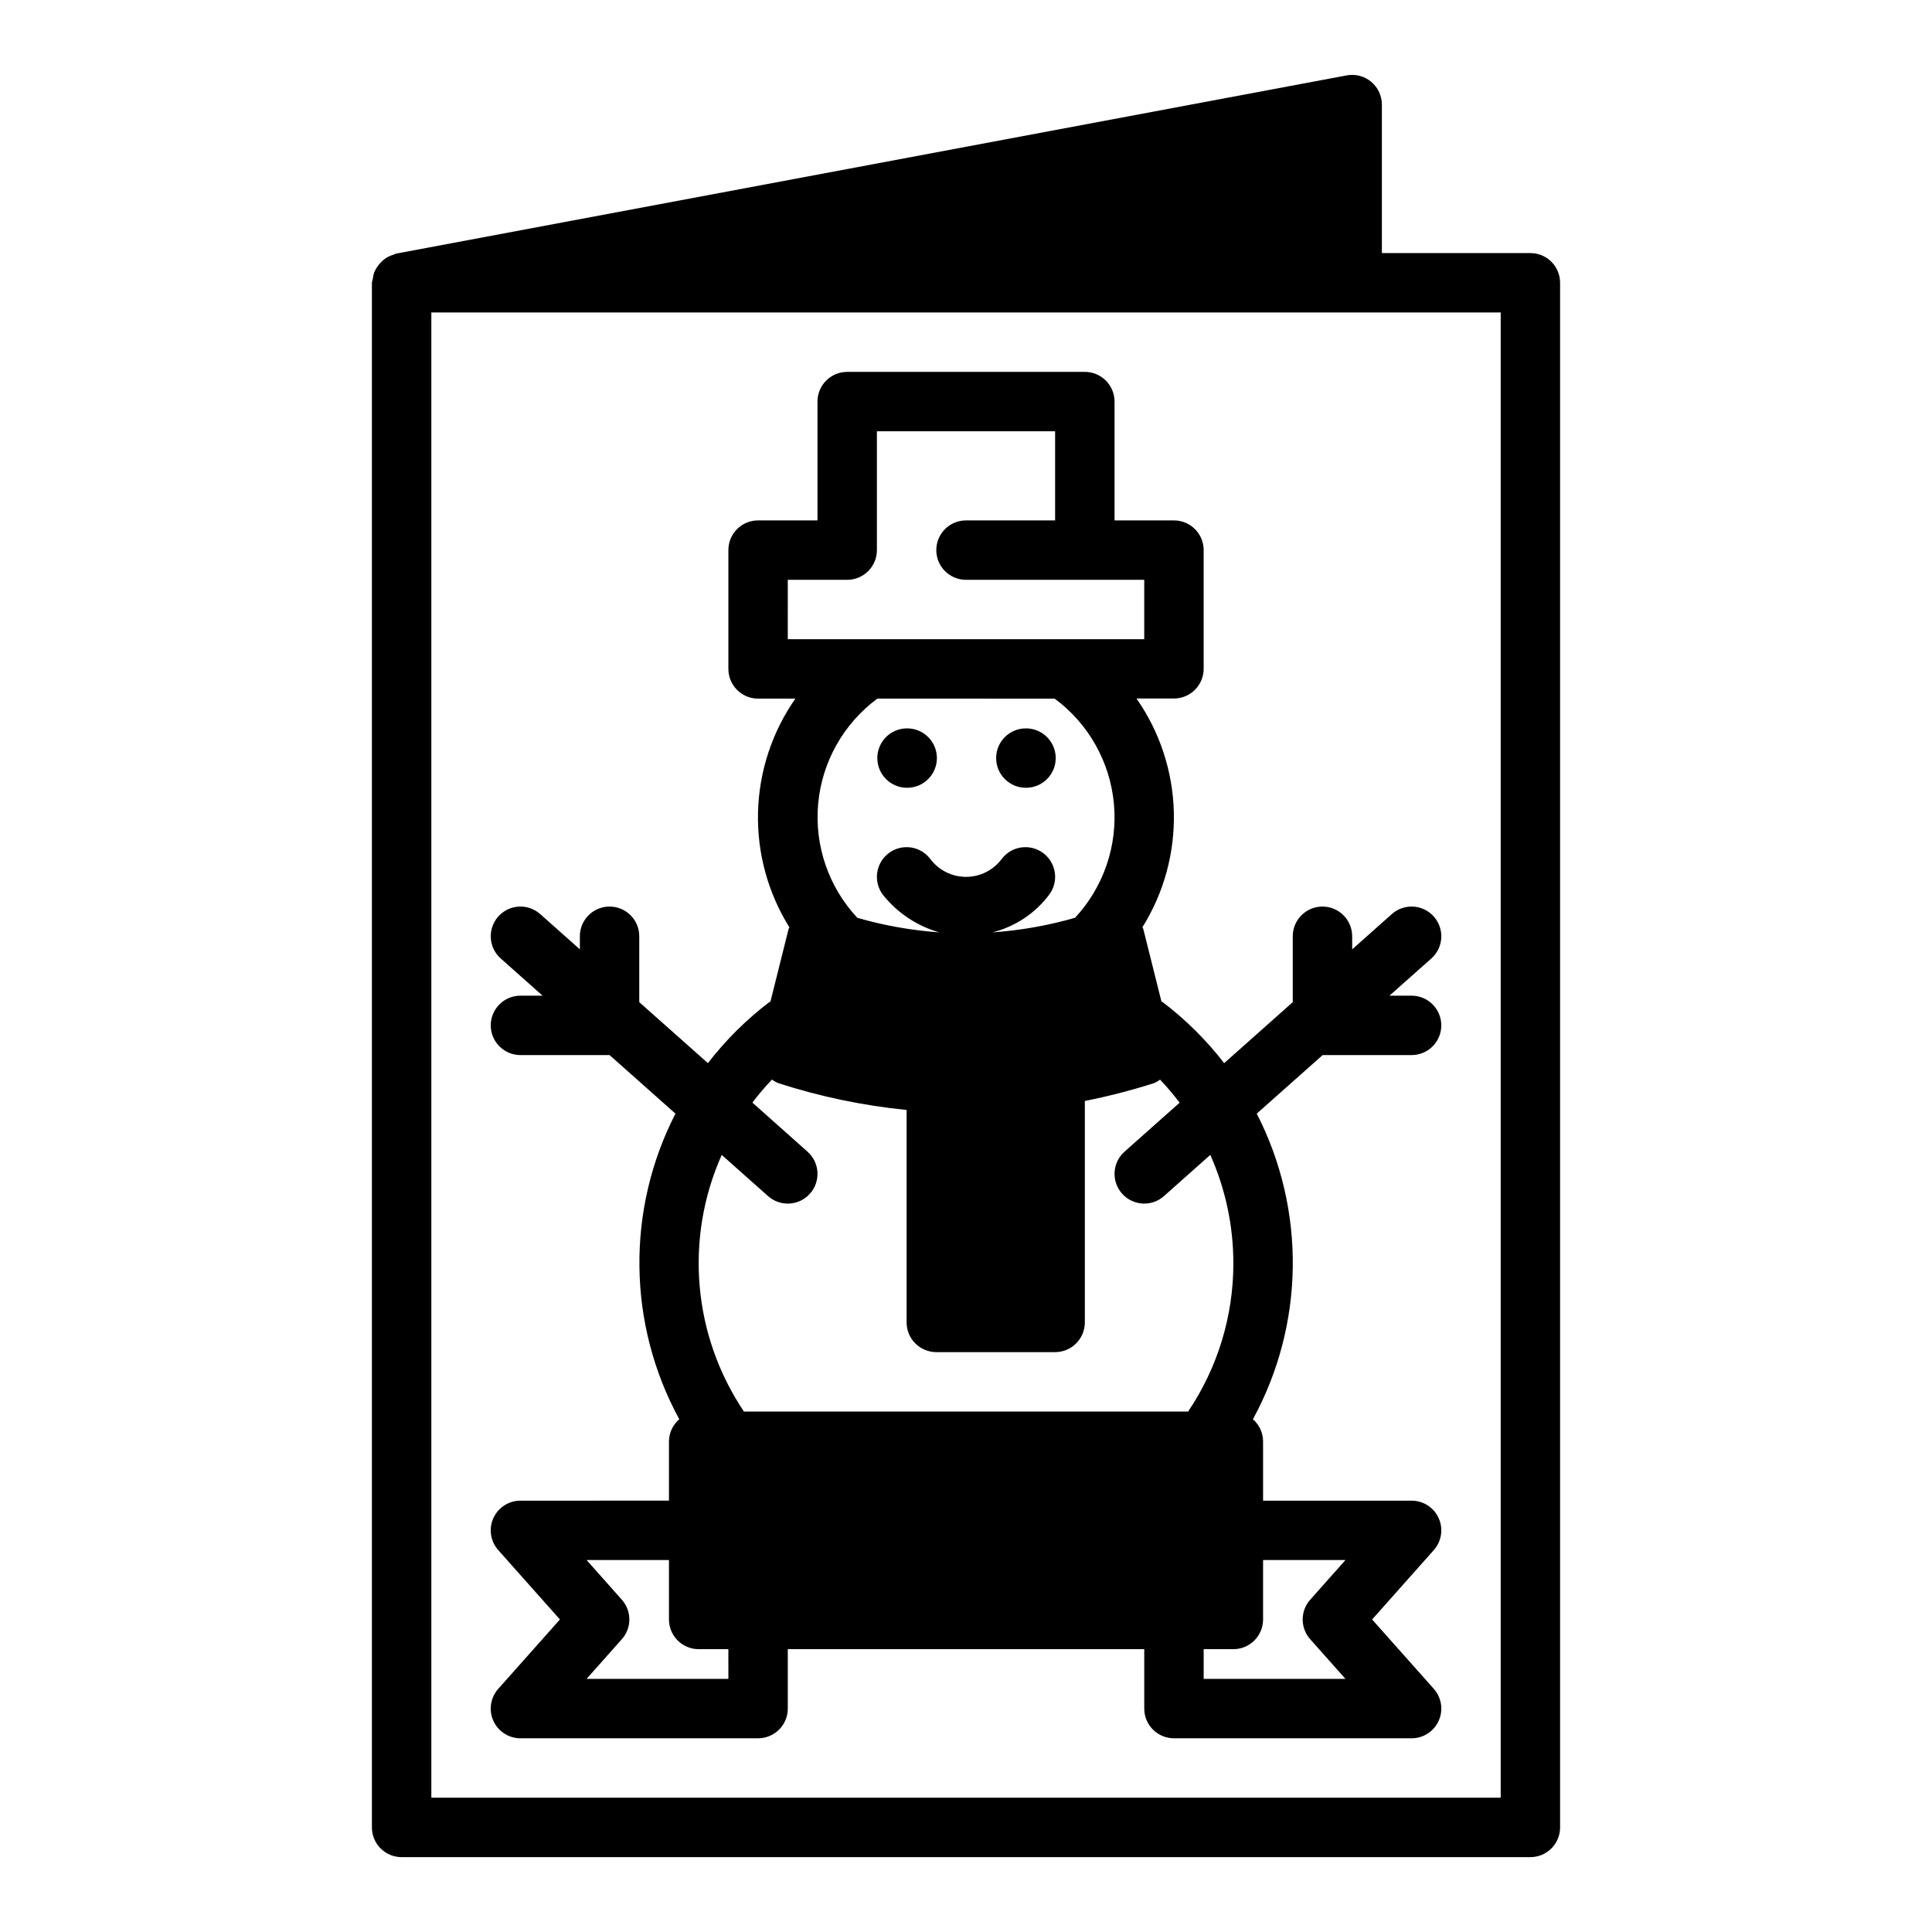 <?xml version="1.0" encoding="UTF-8"?>
<!-- Uploaded to: ICON Repo, www.svgrepo.com, Generator: ICON Repo Mixer Tools -->
<svg fill="#000000" width="800px" height="800px" version="1.1" viewBox="144 144 512 512" xmlns="http://www.w3.org/2000/svg">
 <g>
  <path d="m549.57 211.07h-39.359v-39.359c-0.004-2.34-1.047-4.559-2.848-6.055-1.801-1.492-4.172-2.106-6.473-1.676l-251.91 47.23c-0.266 0.09-0.531 0.195-0.785 0.316-0.457 0.129-0.902 0.301-1.324 0.52-0.457 0.242-0.891 0.531-1.289 0.863-1.074 0.926-1.914 2.086-2.457 3.394-0.176 0.543-0.289 1.102-0.34 1.668-0.098 0.316-0.176 0.641-0.227 0.969v409.35c0 2.086 0.828 4.09 2.305 5.566 1.477 1.473 3.481 2.305 5.566 2.305h299.14c2.09 0 4.09-0.832 5.566-2.305 1.477-1.477 2.305-3.481 2.305-5.566v-409.35c0-2.086-0.828-4.09-2.305-5.566-1.477-1.477-3.477-2.305-5.566-2.305zm-7.871 409.34h-283.39v-393.6h283.39z"/>
  <path d="m502.34 392.12c0-4.348-3.527-7.871-7.875-7.871-4.348 0-7.871 3.523-7.871 7.871v17.461l-18.176 16.16c-4.742-6.137-10.277-11.617-16.461-16.301l-0.117 0.156-4.848-19.383c-0.047-0.18-0.18-0.316-0.234-0.488l-0.004 0.004c5.711-9.145 8.605-19.77 8.324-30.547-0.277-10.773-3.723-21.234-9.898-30.07h9.926c2.09 0 4.09-0.828 5.566-2.305 1.477-1.477 2.309-3.477 2.309-5.566v-31.457c0-2.086-0.832-4.09-2.309-5.566-1.477-1.477-3.477-2.305-5.566-2.305h-15.742v-31.488c0-2.086-0.832-4.09-2.305-5.566-1.477-1.477-3.481-2.305-5.566-2.305h-62.977c-4.348 0-7.875 3.523-7.875 7.871v31.488h-15.742c-4.348 0-7.871 3.523-7.871 7.871v31.488c0 2.09 0.828 4.09 2.305 5.566s3.477 2.305 5.566 2.305h9.879c-6.172 8.84-9.613 19.297-9.895 30.074-0.281 10.773 2.613 21.395 8.32 30.543-0.055 0.172-0.188 0.316-0.234 0.496l-4.848 19.391-0.074-0.207c-6.18 4.68-11.711 10.164-16.445 16.301l-18.191-16.16v-17.461c0-4.348-3.523-7.871-7.871-7.871s-7.871 3.523-7.871 7.871v3.465l-10.508-9.344h-0.004c-3.246-2.891-8.223-2.602-11.113 0.645-2.891 3.25-2.602 8.227 0.645 11.117l11.098 9.863h-5.863c-4.348 0-7.871 3.523-7.871 7.871 0 4.348 3.523 7.871 7.871 7.871h23.617l17.461 15.516c-13.09 25.504-12.711 55.832 1.016 80.996-1.711 1.457-2.707 3.582-2.734 5.824v15.742l-39.359 0.004c-3.098 0-5.91 1.816-7.184 4.644-1.27 2.828-0.762 6.137 1.297 8.453l16.348 18.391-16.352 18.391 0.004-0.004c-2.059 2.32-2.566 5.629-1.297 8.457 1.273 2.828 4.086 4.644 7.184 4.644h62.977c2.086 0 4.09-0.832 5.566-2.305 1.477-1.477 2.305-3.481 2.305-5.566v-15.746h94.465v15.746c0 2.086 0.828 4.09 2.305 5.566 1.477 1.473 3.481 2.305 5.566 2.305h62.977c3.102 0 5.91-1.816 7.184-4.644 1.27-2.828 0.762-6.137-1.293-8.457l-16.352-18.387 16.352-18.391c2.055-2.316 2.562-5.625 1.293-8.453-1.273-2.828-4.082-4.644-7.184-4.644h-39.359v-15.746c-0.016-2.238-0.996-4.359-2.691-5.824 13.723-25.164 14.102-55.492 1.016-80.996l17.461-15.516h23.574c4.348 0 7.871-3.523 7.871-7.871 0-4.348-3.523-7.871-7.871-7.871h-5.863l11.098-9.863c3.25-2.891 3.539-7.867 0.648-11.117-2.894-3.246-7.871-3.535-11.117-0.645l-10.508 9.344zm-149.57-94.461h15.746c2.086 0 4.09-0.832 5.566-2.309 1.477-1.477 2.305-3.477 2.305-5.566v-31.488h47.23v23.617h-23.613c-4.348 0-7.875 3.523-7.875 7.871 0 4.348 3.527 7.875 7.875 7.875h47.23v15.742h-94.465zm70.723 31.488v-0.004c8.957 6.617 14.668 16.738 15.703 27.828 1.031 11.086-2.715 22.09-10.293 30.246-7.144 2.062-14.484 3.359-21.902 3.871 6.012-1.508 11.32-5.035 15.043-9.988 2.609-3.477 1.906-8.41-1.574-11.02-3.477-2.609-8.41-1.906-11.02 1.574-2.231 2.973-5.731 4.723-9.445 4.723-3.719 0-7.219-1.75-9.449-4.723-2.606-3.481-7.543-4.184-11.02-1.574-3.477 2.609-4.184 7.543-1.574 11.02 3.82 4.809 9.051 8.305 14.957 9.988-7.352-0.523-14.629-1.816-21.711-3.856-7.617-8.133-11.395-19.137-10.383-30.234 1.012-11.094 6.719-21.23 15.68-27.855zm-86.465 259.77h-37.574l9.344-10.516c2.648-2.981 2.648-7.473 0-10.453l-9.344-10.52h21.828v15.746c0 2.086 0.832 4.09 2.305 5.566 1.477 1.477 3.481 2.305 5.566 2.305h7.871zm163.53-31.488-9.344 10.516-0.004 0.004c-2.648 2.981-2.648 7.473 0 10.453l9.344 10.516h-37.57v-7.871h7.871c2.086 0 4.09-0.828 5.566-2.305 1.477-1.477 2.305-3.481 2.305-5.566v-15.746zm-29.703-78.719c0.023 14.023-4.152 27.734-11.988 39.359h-117.72c-13.547-20.141-15.77-45.836-5.883-68.004l12.273 10.91c3.246 2.891 8.223 2.602 11.117-0.648 2.891-3.246 2.602-8.223-0.648-11.113l-14.609-13.012c1.609-2.133 3.34-4.172 5.18-6.109 0.539 0.406 1.133 0.734 1.762 0.977 11.027 3.555 22.395 5.93 33.922 7.082v56.301c0 2.09 0.828 4.094 2.305 5.566 1.477 1.477 3.481 2.309 5.566 2.309h31.488c2.09 0 4.09-0.832 5.566-2.309 1.477-1.473 2.309-3.477 2.309-5.566v-58.684c6.141-1.219 12.207-2.781 18.176-4.676 0.629-0.242 1.223-0.57 1.762-0.977 1.844 1.938 3.57 3.977 5.18 6.109l-14.609 12.988c-3.246 2.891-3.535 7.867-0.645 11.113 2.891 3.25 7.867 3.539 11.113 0.648l12.273-10.918c4.016 9.02 6.098 18.777 6.109 28.652z"/>
  <path d="m384.41 352.77c4.348 0 7.875-3.523 7.875-7.871 0-4.348-3.527-7.871-7.875-7.871h-0.078c-4.348 0.02-7.852 3.562-7.832 7.91 0.023 4.348 3.562 7.856 7.91 7.832z"/>
  <path d="m415.9 352.77c4.348 0 7.875-3.523 7.875-7.871 0-4.348-3.527-7.871-7.875-7.871h-0.078c-4.348 0.02-7.852 3.562-7.832 7.91 0.023 4.348 3.562 7.856 7.91 7.832z"/>
 </g>
</svg>
